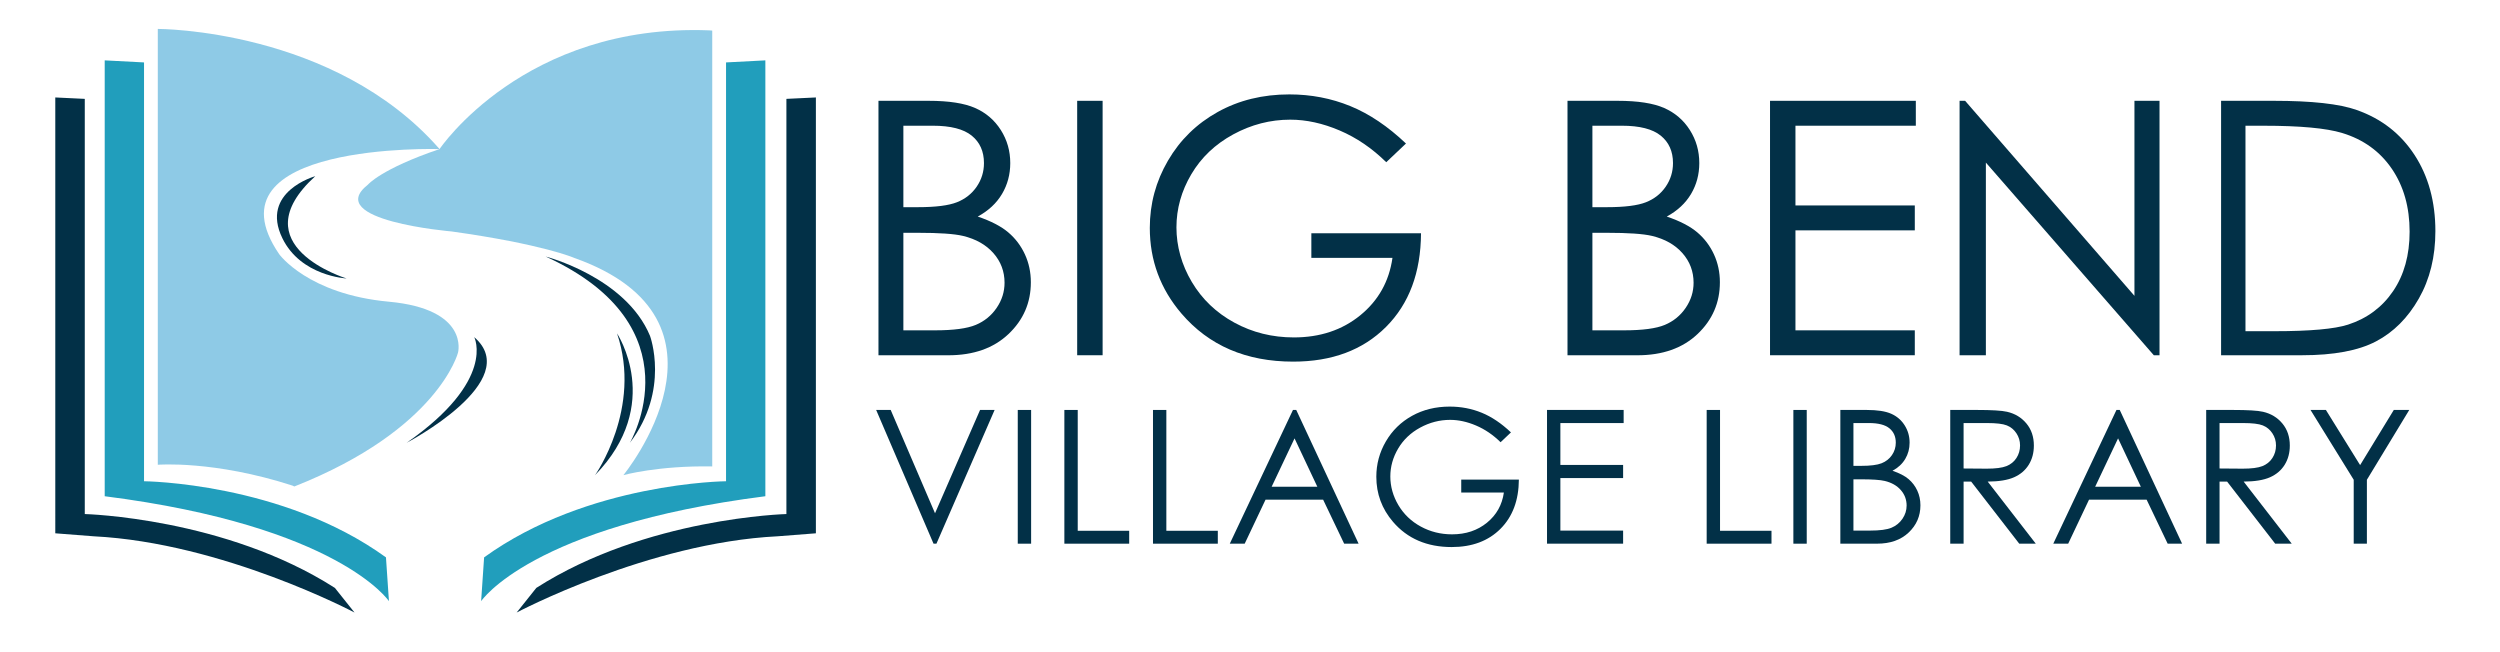 <?xml version="1.0" encoding="UTF-8"?>
<svg id="Layer_2" data-name="Layer 2" xmlns="http://www.w3.org/2000/svg" viewBox="0 0 1822.7 475.21">
  <defs>
    <style>
      .cls-1 {
        fill: #023047;
      }

      .cls-2 {
        fill: #8ecae6;
      }

      .cls-3 {
        fill: #219ebc;
      }
    </style>
  </defs>
  <g>
    <path class="cls-1" d="M640.47,73.5h36.57c14.71,0,26.02,1.75,33.92,5.24,7.9,3.49,14.14,8.85,18.73,16.08,4.58,7.23,6.87,15.26,6.87,24.09,0,8.24-2.01,15.74-6.02,22.51-4.02,6.77-9.91,12.25-17.69,16.46,9.64,3.28,17.06,7.12,22.25,11.54,5.2,4.41,9.24,9.75,12.13,16.01,2.89,6.26,4.34,13.05,4.34,20.37,0,14.88-5.44,27.47-16.33,37.77-10.89,10.3-25.49,15.45-43.82,15.45h-50.95V73.5ZM658.63,91.66v59.39h10.61c12.89,0,22.37-1.2,28.43-3.59,6.06-2.4,10.87-6.18,14.41-11.35,3.54-5.17,5.31-10.91,5.31-17.21,0-8.49-2.97-15.15-8.91-19.99-5.94-4.83-15.4-7.25-28.37-7.25h-21.48ZM658.63,169.72v71.12h22.99c13.56,0,23.49-1.32,29.81-3.97,6.31-2.65,11.39-6.79,15.22-12.42,3.83-5.63,5.75-11.73,5.75-18.28,0-8.24-2.69-15.42-8.08-21.56-5.39-6.14-12.79-10.34-22.22-12.61-6.32-1.51-17.31-2.27-32.98-2.27h-10.49Z"/>
    <path class="cls-1" d="M785.35,73.5h18.54v185.5h-18.54V73.5Z"/>
    <path class="cls-1" d="M1025.06,104.65l-14.37,13.62c-10.34-10.17-21.67-17.89-33.99-23.14-12.32-5.25-24.32-7.88-36-7.88-14.54,0-28.39,3.57-41.55,10.72-13.16,7.15-23.35,16.83-30.58,29.06-7.23,12.23-10.85,25.16-10.85,38.78s3.74,27.22,11.22,39.79c7.48,12.57,17.82,22.45,31.02,29.63,13.2,7.19,27.66,10.78,43.38,10.78,19.08,0,35.22-5.38,48.42-16.14,13.2-10.76,21.02-24.72,23.46-41.87h-59.14v-17.91h79.95c-.17,28.67-8.68,51.43-25.54,68.29-16.86,16.86-39.41,25.28-67.65,25.28-34.3,0-61.46-11.69-81.46-35.06-15.39-17.99-23.08-38.8-23.08-62.42,0-17.57,4.41-33.92,13.24-49.05,8.83-15.13,20.93-26.96,36.32-35.5s32.79-12.8,52.21-12.8c15.72,0,30.52,2.84,44.39,8.51,13.87,5.67,27.41,14.77,40.6,27.3Z"/>
    <path class="cls-1" d="M1142.83,73.5h36.57c14.71,0,26.02,1.75,33.92,5.24,7.9,3.49,14.14,8.85,18.73,16.08,4.58,7.23,6.87,15.26,6.87,24.09,0,8.24-2.01,15.74-6.02,22.51-4.02,6.77-9.92,12.25-17.69,16.46,9.64,3.28,17.05,7.12,22.25,11.54,5.19,4.41,9.24,9.75,12.13,16.01,2.89,6.26,4.34,13.05,4.34,20.37,0,14.88-5.44,27.47-16.33,37.77-10.89,10.3-25.49,15.45-43.82,15.45h-50.95V73.5ZM1160.99,91.66v59.39h10.61c12.89,0,22.37-1.2,28.43-3.59,6.07-2.4,10.87-6.18,14.41-11.35,3.54-5.17,5.31-10.91,5.31-17.21,0-8.49-2.97-15.15-8.91-19.99-5.94-4.83-15.4-7.25-28.37-7.25h-21.48ZM1160.99,169.72v71.12h22.99c13.56,0,23.5-1.32,29.81-3.97,6.31-2.65,11.39-6.79,15.22-12.42,3.83-5.63,5.75-11.73,5.75-18.28,0-8.24-2.69-15.42-8.08-21.56-5.39-6.14-12.79-10.34-22.22-12.61-6.32-1.51-17.31-2.27-32.98-2.27h-10.49Z"/>
    <path class="cls-1" d="M1290.49,73.5h106.3v18.16h-87.76v58.13h87.01v18.16h-87.01v72.89h87.01v18.16h-105.55V73.5Z"/>
    <path class="cls-1" d="M1428.69,259V73.5h4.04l123.45,142.19V73.5h18.28v185.5h-4.16l-122.44-140.46v140.46h-19.17Z"/>
    <path class="cls-1" d="M1619.35,259V73.5h38.46c27.74,0,47.87,2.23,60.4,6.69,17.99,6.31,32.05,17.23,42.18,32.78,10.13,15.55,15.2,34.09,15.2,55.61,0,18.58-4.01,34.93-12.04,49.05-8.03,14.13-18.45,24.55-31.27,31.28-12.82,6.73-30.79,10.09-53.91,10.09h-59.01ZM1637.13,241.47h21.44c25.64,0,43.42-1.6,53.34-4.79,13.95-4.53,24.92-12.7,32.91-24.5,7.99-11.8,11.98-26.23,11.98-43.28,0-17.89-4.33-33.18-12.99-45.86-8.66-12.68-20.72-21.37-36.19-26.08-11.6-3.53-30.73-5.29-57.38-5.29h-13.11v149.81Z"/>
  </g>
  <g>
    <path class="cls-1" d="M638.78,298.89h10.61l32.32,75.33,32.84-75.33h10.61l-42.42,97.5h-2.12l-41.83-97.5Z"/>
    <path class="cls-1" d="M742.03,298.89h9.74v97.5h-9.74v-97.5Z"/>
    <path class="cls-1" d="M776.01,298.89h9.74v88.09h37.52v9.41h-47.26v-97.5Z"/>
    <path class="cls-1" d="M840.62,298.89h9.74v88.09h37.52v9.41h-47.26v-97.5Z"/>
    <path class="cls-1" d="M945.06,298.89l45.47,97.5h-10.53l-15.33-32.08h-42l-15.19,32.08h-10.87l46.07-97.5h2.39ZM943.83,319.6l-16.71,35.29h33.33l-16.63-35.29Z"/>
    <path class="cls-1" d="M1101.6,315.26l-7.55,7.16c-5.44-5.35-11.39-9.4-17.86-12.16-6.47-2.76-12.79-4.14-18.92-4.14-7.65,0-14.93,1.88-21.84,5.64-6.92,3.75-12.27,8.85-16.07,15.28-3.8,6.43-5.7,13.22-5.7,20.38s1.96,14.31,5.9,20.91c3.93,6.61,9.37,11.8,16.31,15.58,6.94,3.78,14.54,5.67,22.8,5.67,10.03,0,18.51-2.83,25.45-8.49,6.94-5.66,11.05-12.99,12.33-22.01h-31.09v-9.41h42.02c-.09,15.07-4.56,27.03-13.42,35.89-8.86,8.86-20.71,13.29-35.56,13.29-18.03,0-32.3-6.14-42.82-18.43-8.08-9.46-12.13-20.39-12.13-32.81,0-9.23,2.32-17.83,6.96-25.78,4.64-7.95,11-14.17,19.09-18.66,8.08-4.48,17.23-6.73,27.44-6.73,8.26,0,16.04,1.49,23.33,4.47,7.29,2.98,14.4,7.77,21.34,14.35Z"/>
    <path class="cls-1" d="M1127.89,298.89h55.88v9.54h-46.13v30.56h45.74v9.55h-45.74v38.31h45.74v9.55h-55.48v-97.5Z"/>
    <path class="cls-1" d="M1244.3,298.89h9.74v88.09h37.52v9.41h-47.26v-97.5Z"/>
    <path class="cls-1" d="M1307.51,298.89h9.74v97.5h-9.74v-97.5Z"/>
    <path class="cls-1" d="M1341.75,298.89h19.22c7.73,0,13.67.92,17.83,2.75,4.15,1.83,7.43,4.65,9.84,8.45,2.41,3.8,3.61,8.02,3.61,12.66,0,4.33-1.06,8.28-3.17,11.83-2.11,3.56-5.21,6.44-9.3,8.65,5.07,1.72,8.97,3.74,11.7,6.06,2.73,2.32,4.86,5.13,6.38,8.42s2.28,6.86,2.28,10.7c0,7.82-2.86,14.44-8.58,19.85-5.72,5.41-13.4,8.12-23.03,8.12h-26.78v-97.5ZM1351.3,308.43v31.22h5.58c6.77,0,11.76-.63,14.94-1.89,3.19-1.26,5.71-3.25,7.57-5.96,1.86-2.72,2.79-5.73,2.79-9.05,0-4.46-1.56-7.96-4.68-10.5-3.12-2.54-8.09-3.81-14.91-3.81h-11.29ZM1351.3,349.46v37.38h12.09c7.13,0,12.35-.69,15.67-2.09,3.32-1.39,5.99-3.57,8-6.53,2.01-2.96,3.02-6.16,3.02-9.61,0-4.33-1.42-8.11-4.25-11.33-2.83-3.23-6.72-5.44-11.68-6.63-3.32-.8-9.1-1.19-17.34-1.19h-5.51Z"/>
    <path class="cls-1" d="M1421.87,298.89h19.42c10.83,0,18.16.44,22.01,1.33,5.79,1.33,10.49,4.17,14.12,8.53,3.62,4.36,5.43,9.72,5.43,16.1,0,5.31-1.25,9.98-3.74,14-2.5,4.02-6.07,7.07-10.7,9.12-4.64,2.06-11.05,3.11-19.22,3.15l35.06,45.27h-12.06l-35.06-45.27h-5.51v45.27h-9.74v-97.5ZM1431.61,308.43v33.14l16.8.13c6.51,0,11.32-.62,14.44-1.86,3.12-1.24,5.56-3.22,7.31-5.93,1.75-2.72,2.62-5.76,2.62-9.11s-.89-6.24-2.66-8.91c-1.77-2.67-4.09-4.58-6.97-5.73s-7.66-1.72-14.34-1.72h-17.2Z"/>
    <path class="cls-1" d="M1545.46,298.89l45.47,97.5h-10.52l-15.34-32.08h-42.01l-15.19,32.08h-10.87l46.07-97.5h2.39ZM1544.24,319.6l-16.71,35.29h33.33l-16.62-35.29Z"/>
    <path class="cls-1" d="M1608.48,298.89h19.42c10.83,0,18.16.44,22.01,1.33,5.79,1.33,10.49,4.17,14.12,8.53,3.62,4.36,5.43,9.72,5.43,16.1,0,5.31-1.25,9.98-3.74,14-2.5,4.02-6.07,7.07-10.7,9.12-4.64,2.06-11.05,3.11-19.22,3.15l35.06,45.27h-12.06l-35.06-45.27h-5.51v45.27h-9.74v-97.5ZM1618.22,308.43v33.14l16.8.13c6.51,0,11.32-.62,14.44-1.86,3.12-1.24,5.56-3.22,7.31-5.93,1.75-2.72,2.62-5.76,2.62-9.11s-.89-6.24-2.66-8.91c-1.77-2.67-4.09-4.58-6.97-5.73-2.88-1.15-7.66-1.72-14.34-1.72h-17.2Z"/>
    <path class="cls-1" d="M1684.55,298.89h11.21l24.95,40.21,24.56-40.21h11.27l-30.89,50.9v46.6h-9.61v-46.6l-31.49-50.9Z"/>
  </g>
  <g>
    <path class="cls-1" d="M40.31,71.05l21.5,1.03v302.7s102.34,2.62,182.34,53.85l14.33,17.96s-95.96-50.88-190.22-55.59l-27.95-2.18V71.05Z"/>
    <path class="cls-1" d="M594.85,71.05l-21.5,1.03v302.7s-102.34,2.62-182.34,53.85l-14.33,17.96s95.96-50.88,190.22-55.59l27.95-2.18V71.05Z"/>
    <path class="cls-3" d="M76.34,44.01l28.67,1.5v305.36s100.87.85,176.39,55.5l2.17,31.92s-36.46-54.75-207.23-76.5V44.01Z"/>
    <path class="cls-3" d="M558.01,44.01l-28.67,1.5v305.36s-100.87.85-176.39,55.5l-2.17,31.92s36.46-54.75,207.23-76.5V44.01Z"/>
    <path class="cls-1" d="M229.83,128.46s-40.47,11.27-23.96,45.21c13.49,27.73,46.78,29.35,46.78,29.35,0,0-78.42-23.85-22.81-74.56Z"/>
    <path class="cls-1" d="M397.78,187.02s58.36,14.99,76.13,57.86c0,0,14.68,39.44-14.68,77.96,0,0,50.22-84.77-61.45-135.83Z"/>
    <path class="cls-1" d="M449.85,243.06s34.39,51.67-16.01,103.35c0,0,34.58-48.79,16.01-103.35Z"/>
    <path class="cls-1" d="M345.75,245.8s16.28,31.41-49.3,77.04c0,0,86.22-45.17,49.3-77.04Z"/>
    <path class="cls-2" d="M320.46,108.69s-172.86-5.25-116.9,76.64c0,0,20.94,29.19,79.94,34.63,59,5.44,50.44,37.1,50.44,37.1,0,0-14.18,56.07-119.34,97.62l-1.31-.62c-57.38-18.57-98.24-15.21-98.24-15.21V21.09s128.61-.23,205.43,87.6"/>
    <path class="cls-2" d="M519.28,22.3v317.77c-39.53-.71-64.77,6.34-64.77,6.34,0,0,92.59-112.87-35.88-158.38,0,0-22.36-9.89-89.45-19.29,0,0-94.21-7.92-60.91-34.14,0,0,9.54-11.46,52.19-25.91,0,0,61.61-91.78,196.63-86.56,0,0,1.28.07,2.19.17Z"/>
  </g>
</svg>